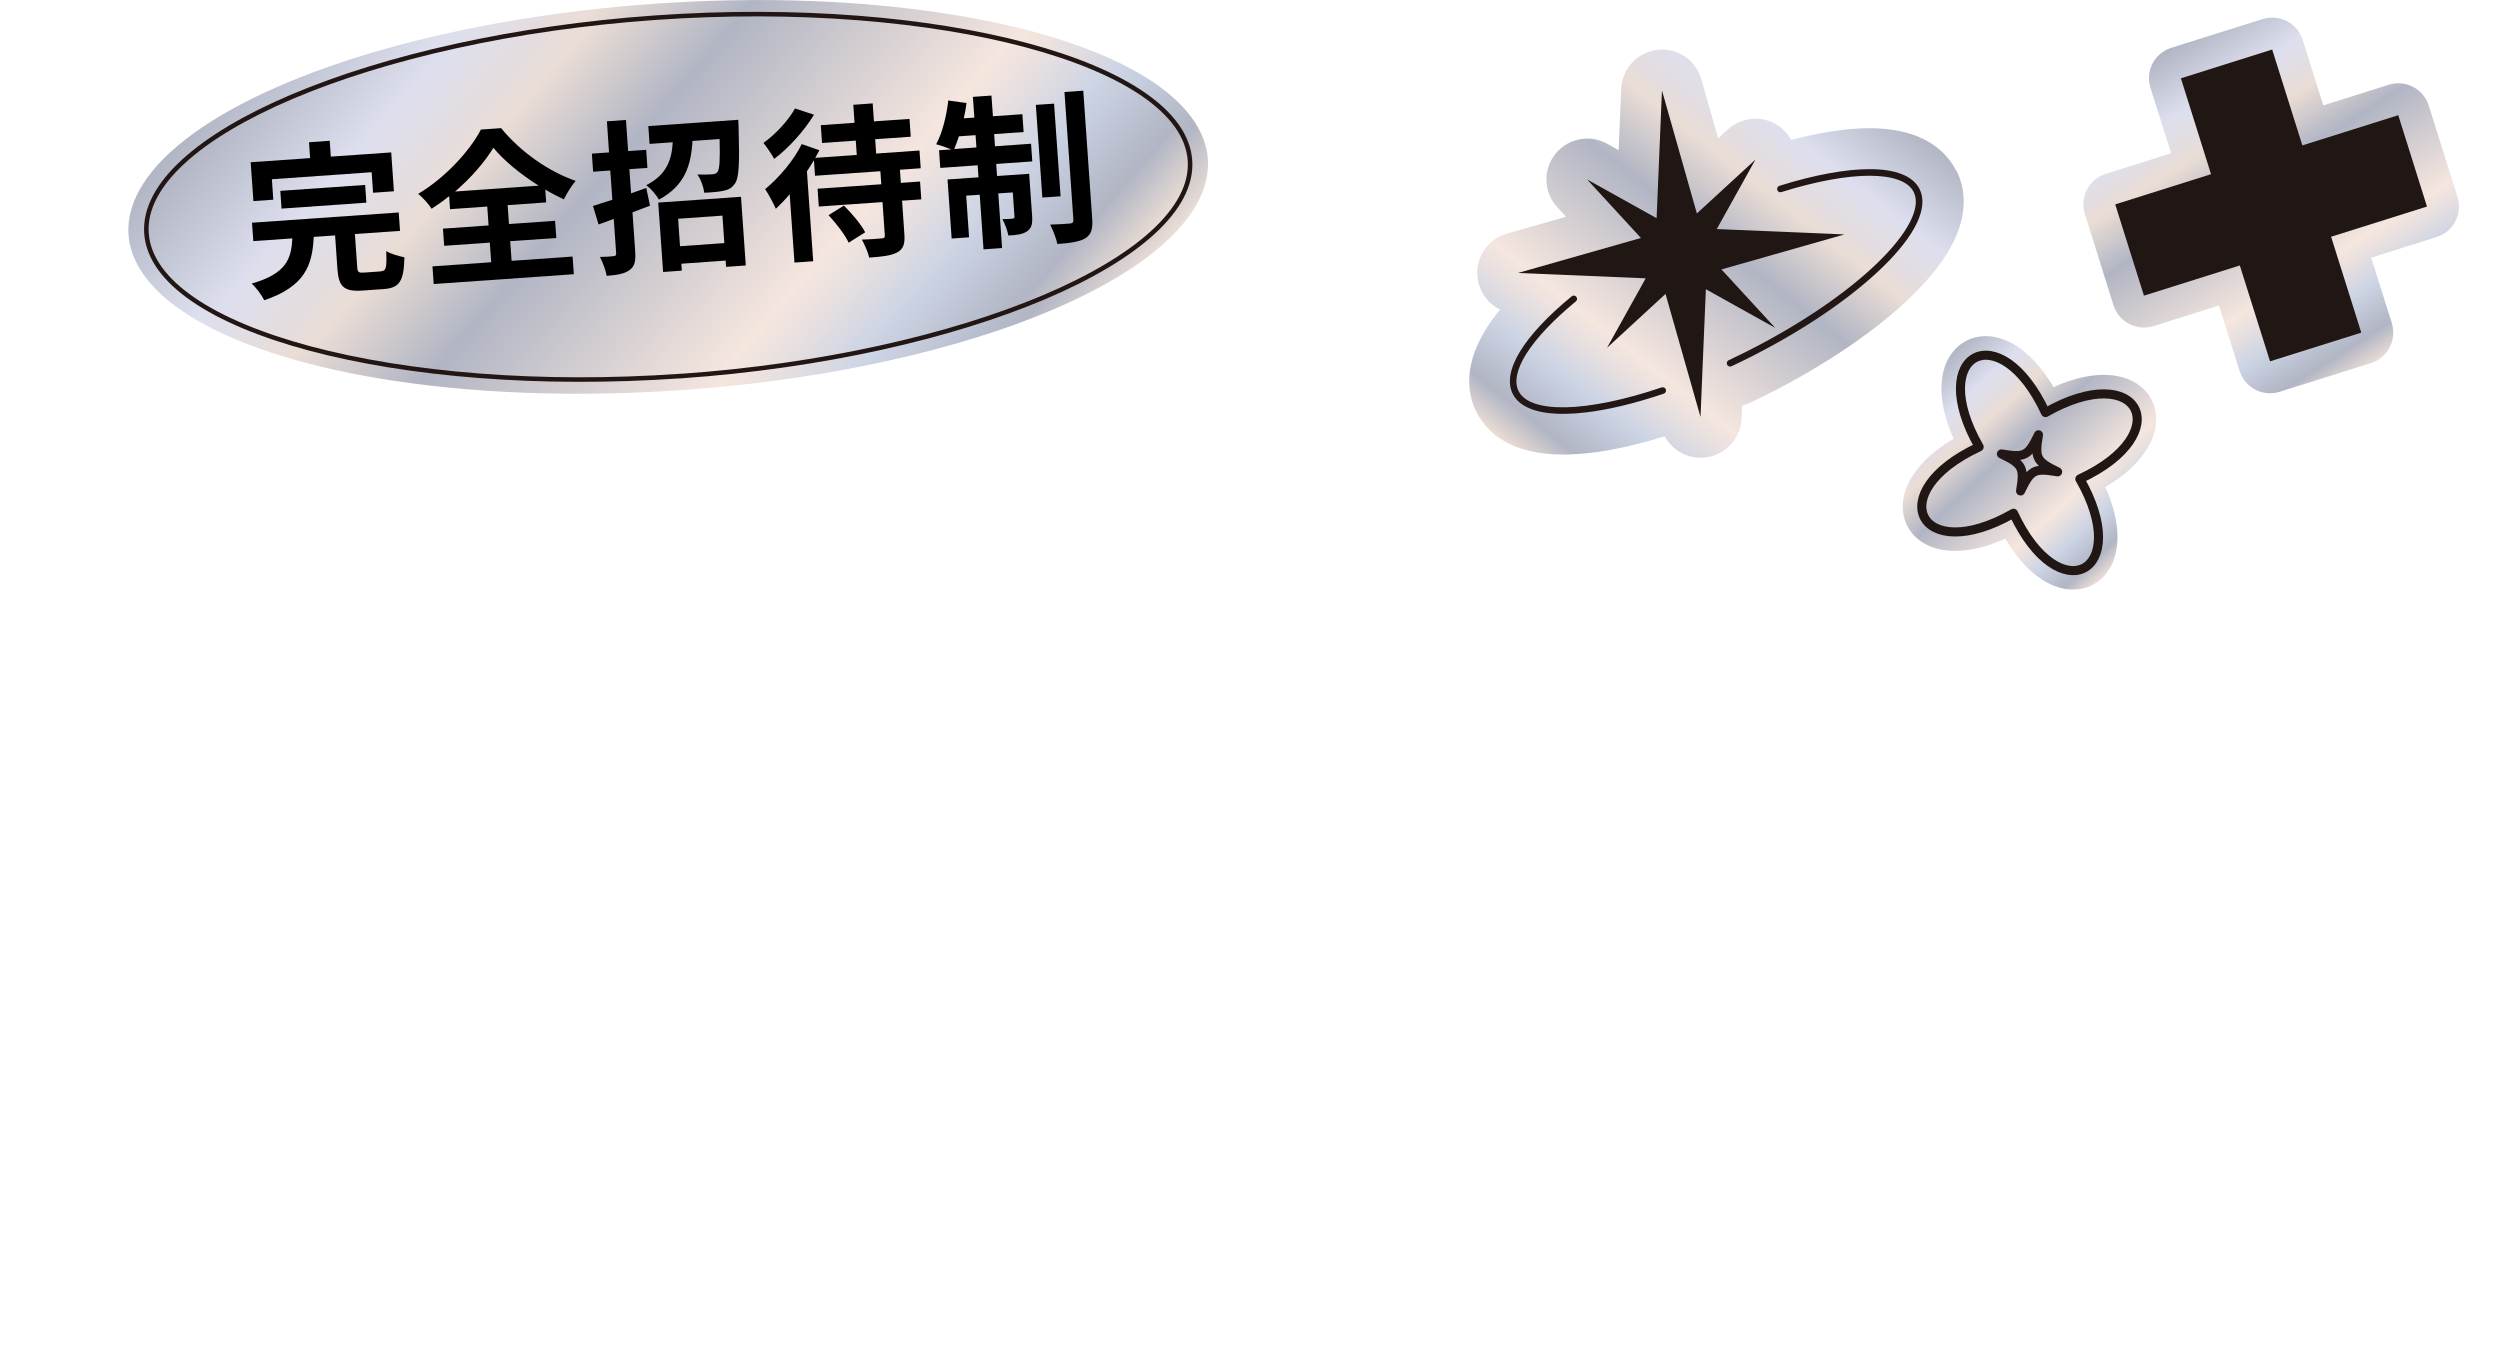 <?xml version="1.0" encoding="UTF-8"?><svg id="_レイヤー_2" xmlns="http://www.w3.org/2000/svg" xmlns:xlink="http://www.w3.org/1999/xlink" viewBox="0 0 302.97 163.14"><defs><style>.cls-1,.cls-2,.cls-3,.cls-4,.cls-5{fill:none;}.cls-6{fill:url(#_新規グラデーションスウォッチ_2-2);stroke:#211613;stroke-width:.55px;}.cls-7{fill:url(#_グリッド_1_cm_線_銀n_3);opacity:.1;}.cls-8{fill:url(#_新規グラデーションスウォッチ_2);}.cls-9{fill:url(#_新規グラデーションスウォッチ_2-3);}.cls-10{fill:url(#_新規グラデーションスウォッチ_2-4);}.cls-11{fill:url(#_新規グラデーションスウォッチ_2-5);}.cls-12{fill:#201613;}.cls-2{stroke:#201613;}.cls-2,.cls-3{stroke-linecap:round;stroke-linejoin:round;stroke-width:1.1px;}.cls-13{fill:#fff;}.cls-3{stroke:#221714;}.cls-14{fill:#221714;}.cls-4{stroke-width:.25px;}.cls-4,.cls-5{stroke:#fff;}.cls-5{stroke-miterlimit:10;stroke-width:2px;}</style><pattern id="_グリッド_1_cm_線_銀n_3" x="0" y="0" width="6.82" height="6.82" patternTransform="translate(10560.14 10401.96) scale(2.19 1.97)" patternUnits="userSpaceOnUse" viewBox="0 0 6.82 6.82"><rect class="cls-1" width="6.82" height="6.82"/><line class="cls-4" x1="6.82" y1="1.72" x2="0" y2="1.72"/><line class="cls-4" x1="0" y1="5.1" x2="6.82" y2="5.1"/><line class="cls-4" x1="5.1" y1="6.82" x2="5.1" y2="0"/><line class="cls-4" x1="1.72" y1="0" x2="1.72" y2="6.82"/></pattern><linearGradient id="_新規グラデーションスウォッチ_2" x1="391.66" y1="-152.92" x2="461.31" y2="-83.27" gradientTransform="translate(-345.5 141.95)" gradientUnits="userSpaceOnUse"><stop offset="0" stop-color="#b1b5c4"/><stop offset=".16" stop-color="#dddfee"/><stop offset=".24" stop-color="#e4dddf"/><stop offset=".28" stop-color="#eaddd5"/><stop offset=".42" stop-color="#b1b5c4"/><stop offset=".7" stop-color="#f5e6de"/><stop offset=".75" stop-color="#e6dfe0"/><stop offset=".82" stop-color="#ccd4e4"/><stop offset=".93" stop-color="#b1b5c4"/><stop offset="1" stop-color="#eaddd5"/></linearGradient><linearGradient id="_新規グラデーションスウォッチ_2-2" x1="393.04" y1="-151.54" x2="459.93" y2="-84.65" gradientTransform="translate(-336.22 171.42) rotate(-4)" xlink:href="#_新規グラデーションスウォッチ_2"/><linearGradient id="_新規グラデーションスウォッチ_2-3" x1="-2071.23" y1="1235.89" x2="-2043.07" y2="1252.15" gradientTransform="translate(2583.65 -504.82) rotate(17.67)" xlink:href="#_新規グラデーションスウォッチ_2"/><linearGradient id="_新規グラデーションスウォッチ_2-4" x1="-3866.22" y1="2175.31" x2="-3826.84" y2="2198.05" gradientTransform="translate(4696.9 -136.95) rotate(27.52)" xlink:href="#_新規グラデーションスウォッチ_2"/><linearGradient id="_新規グラデーションスウォッチ_2-5" x1="358.35" y1="125.95" x2="315.54" y2="168.76" gradientTransform="translate(-146.43 -73.5) rotate(-6.73)" xlink:href="#_新規グラデーションスウォッチ_2"/></defs><g id="CYL_FES"><rect class="cls-7" x="1" y="17.25" width="300.97" height="144.89"/><rect class="cls-5" x="1" y="17.25" width="300.97" height="144.89"/><path class="cls-13" d="M22.41,78.84c0,.83-.66,1.48-1.48,1.48s-1.48-.66-1.48-1.48.66-1.48,1.48-1.48,1.48.66,1.48,1.48Z"/><path class="cls-13" d="M29.86,83.1h2.28v-7.66h-1.82v-.81c.91-.17,1.57-.41,2.13-.74h.98v9.22h2.06v1.06h-5.63v-1.06Z"/><path class="cls-13" d="M41.22,77.83h7.2v.95h-7.2v-.95ZM48.23,74.91h-6.64v-.91h2.8v-1.5h.99v1.5h2.84v.91ZM42.16,80h5.48v5.15h-1.01v-.74h-3.5v.83h-.97v-5.24ZM43.06,77.66c-.07-.62-.32-1.55-.62-2.27l.87-.18c.32.69.57,1.64.64,2.24l-.9.21ZM43.13,80.93v2.58h3.5v-2.58h-3.5ZM45.67,77.5c.27-.64.62-1.68.78-2.38l.98.24c-.29.81-.63,1.74-.92,2.35l-.84-.21ZM54.03,73.71c-.57,1.32-1.29,2.93-1.95,4.2,1.4,1.29,1.75,2.4,1.76,3.39,0,.85-.2,1.5-.69,1.82-.25.17-.55.27-.91.31-.35.04-.81.04-1.22.03-.01-.29-.11-.74-.29-1.04.43.04.81.04,1.11.03.21-.01.43-.06.6-.15.29-.18.38-.6.38-1.11,0-.88-.39-1.92-1.81-3.14.57-1.18,1.19-2.69,1.62-3.81h-2.65v10.98h-1.01v-11.96h4.12l.17-.04.76.49Z"/><path class="cls-13" d="M58.75,74.57c-.27,1.29-.7,3.8-.7,5.36,0,.69.04,1.27.13,1.96.24-.63.57-1.47.81-2.05l.59.45c-.36.99-.87,2.48-.99,3.14-.04.21-.08.48-.07.63.01.15.03.35.04.49l-1.01.07c-.28-.99-.52-2.61-.52-4.5,0-2.06.46-4.45.63-5.62.06-.32.1-.69.1-.99l1.25.11c-.07.24-.2.69-.25.94ZM62.02,81.7c0,.64.46,1.26,2.37,1.26,1.26,0,2.34-.11,3.47-.36l.03,1.18c-.88.17-2.06.29-3.5.29-2.35,0-3.4-.78-3.4-2.1,0-.48.08-.97.24-1.65l1.01.1c-.14.52-.21.91-.21,1.29ZM67.44,74.7v1.13c-1.5.17-4.22.17-5.76,0v-1.12c1.53.25,4.36.2,5.76-.01Z"/><path class="cls-13" d="M73.31,81.71c0,1.08,1.08,1.81,3.32,1.81,1.93,0,3.74-.21,4.79-.55v1.2c-.98.28-2.76.49-4.76.49-2.84,0-4.5-.94-4.5-2.7,0-.73.15-1.39.29-1.95l1.13.11c-.18.55-.28,1.06-.28,1.58ZM76.73,74.65c1.34,0,2.77-.08,3.78-.2v1.15c-.95.07-2.48.17-3.77.17-1.41,0-2.61-.06-3.71-.15v-1.13c1.01.11,2.3.17,3.7.17ZM82.05,74.85l-.76.35c-.28-.57-.76-1.43-1.15-1.96l.76-.32c.35.5.85,1.37,1.15,1.93ZM83.64,74.28l-.77.34c-.29-.6-.76-1.4-1.16-1.93l.74-.32c.38.52.91,1.4,1.19,1.92Z"/><path class="cls-13" d="M94.42,77.85c.97,1.13,2.45,2.16,3.82,2.69-.22.2-.53.56-.69.81-1.58-.7-3.24-2.05-4.29-3.5h-3.1c-1.13,1.57-2.66,2.75-4.4,3.57-.14-.21-.55-.62-.77-.81,1.54-.63,2.89-1.55,3.91-2.76h-3.43v-.9h4.1c.27-.39.49-.81.69-1.25-1.56.04-2.98.08-4.13.11l-.13-.95,2.33-.04c.55-.71,1.16-1.67,1.51-2.38l1.12.31c-.45.67-.98,1.43-1.48,2.04,1.64-.03,3.46-.07,5.27-.13-.52-.41-1.06-.81-1.57-1.15l.81-.49c1.26.78,2.8,1.99,3.54,2.86l-.85.57c-.24-.29-.57-.62-.95-.97-1.44.06-2.93.11-4.33.17-.2.45-.41.88-.64,1.29h7.19v.9h-3.53ZM96.26,82.15c-1.69,1.74-4.89,2.7-8.42,3.17-.1-.27-.29-.63-.49-.87,3.38-.36,6.49-1.22,8.01-2.73l.9.43ZM94.39,80.55c-1.36,1.11-3.61,1.93-5.66,2.4-.13-.22-.36-.55-.57-.74,1.95-.39,4.2-1.15,5.39-2.06l.84.41ZM92.92,78.91c-1.04.8-2.7,1.47-4.09,1.86-.15-.18-.39-.48-.62-.63,1.34-.35,3-.97,3.89-1.62l.81.39Z"/><path class="cls-13" d="M106.26,75.61c-.11,6.19-.21,8.22-.64,8.82-.25.36-.5.49-.92.53-.38.06-1.02.06-1.64.01-.03-.31-.13-.76-.31-1.05.64.06,1.25.06,1.5.06.22.01.36-.03.46-.22.32-.39.45-2.3.55-7.66h-2.11c-.13,3.75-.6,7.1-2.49,9.15-.15-.22-.53-.56-.78-.71,1.74-1.83,2.16-4.93,2.27-8.43h-1.93v-1.02h1.96c.01-.8.01-1.61.01-2.44h1.02c0,.83-.01,1.64-.03,2.44h3.1v.53ZM112.14,74.18v10.74h-1.04v-.92h-2.72v1.02h-.98v-10.84h4.73ZM111.11,83v-7.82h-2.72v7.82h2.72Z"/><path class="cls-13" d="M117.11,75.75c-.01.88,0,2.16.1,3.32.22,2.34.91,3.89,1.9,3.89.71,0,1.37-1.46,1.74-2.86l.88.99c-.84,2.38-1.69,3.19-2.63,3.19-1.33,0-2.6-1.32-2.98-4.94-.13-1.22-.15-2.93-.15-3.74,0-.32-.01-.91-.1-1.25l1.36.03c-.06.34-.11.99-.11,1.36ZM126.98,81.74l-1.12.46c-.25-2.54-1.09-5.41-2.44-7.05l1.09-.38c1.25,1.62,2.25,4.59,2.46,6.96Z"/><path class="cls-13" d="M134.75,74.26c-.06.29-.13.66-.21,1.04.91-.11,1.83-.28,2.69-.5v1.11c-.91.21-1.93.36-2.91.48-.13.62-.28,1.26-.45,1.88-.5,1.99-1.46,4.87-2.19,6.42l-1.23-.42c.84-1.44,1.83-4.29,2.35-6.26.13-.46.25-.99.36-1.5-.46.03-.9.04-1.29.04-.62,0-1.12-.03-1.62-.06l-.04-1.09c.67.08,1.18.1,1.68.1.46,0,.97-.03,1.51-.07.1-.49.17-.94.21-1.22.06-.39.07-.87.04-1.16l1.34.11c-.08.31-.2.84-.25,1.12ZM136.41,82.08c0,.66.36,1.3,2.37,1.3.91,0,1.88-.1,2.73-.28l-.04,1.13c-.76.11-1.68.2-2.7.2-2.21,0-3.42-.67-3.42-2.06,0-.55.1-1.06.21-1.65l1.05.1c-.13.46-.2.9-.2,1.26ZM138.88,77.29c.83,0,1.67.04,2.42.13l-.03,1.06c-.71-.1-1.54-.17-2.35-.17-.88,0-1.74.04-2.61.14v-1.04c.74-.07,1.67-.13,2.56-.13Z"/><path class="cls-13" d="M149.03,74.46c-.06.31-.14.66-.21,1.04.91-.11,1.83-.28,2.69-.49v1.09c-.91.21-1.93.36-2.91.48-.14.62-.28,1.26-.45,1.88-.5,1.99-1.46,4.89-2.19,6.42l-1.23-.42c.84-1.44,1.83-4.29,2.35-6.26.13-.46.25-.99.36-1.5-.46.03-.9.04-1.29.04-.62,0-1.12-.03-1.62-.06l-.04-1.09c.67.08,1.18.1,1.68.1.46,0,.97-.03,1.51-.07.1-.49.17-.94.21-1.22.06-.39.07-.87.04-1.15l1.34.11c-.08.29-.2.83-.25,1.11ZM150.69,82.27c0,.66.36,1.3,2.37,1.3.91,0,1.88-.1,2.73-.28l-.04,1.13c-.76.11-1.68.21-2.7.21-2.21,0-3.42-.69-3.42-2.07,0-.53.08-1.06.21-1.65l1.05.1c-.13.46-.2.9-.2,1.26ZM153.16,77.48c.83,0,1.67.04,2.42.13l-.03,1.06c-.71-.1-1.54-.17-2.35-.17-.88,0-1.74.06-2.6.15v-1.05c.74-.07,1.67-.13,2.56-.13ZM155.22,75.7l-.76.34c-.28-.57-.76-1.41-1.13-1.95l.74-.32c.36.5.87,1.36,1.15,1.93ZM156.8,75.13l-.76.34c-.31-.62-.77-1.41-1.16-1.95l.73-.32c.38.53.92,1.4,1.19,1.93Z"/><path class="cls-13" d="M161.21,75.75c-.01.88,0,2.16.1,3.32.22,2.34.91,3.89,1.9,3.89.71,0,1.37-1.46,1.74-2.86l.88.99c-.84,2.38-1.7,3.19-2.63,3.19-1.33,0-2.6-1.32-2.98-4.94-.13-1.22-.15-2.93-.15-3.74,0-.32-.01-.91-.1-1.25l1.36.03c-.06.34-.11.99-.11,1.36ZM171.08,81.74l-1.12.46c-.25-2.54-1.09-5.41-2.44-7.05l1.09-.38c1.25,1.62,2.26,4.59,2.47,6.96Z"/><path class="cls-13" d="M178.85,74.26c-.06.29-.13.66-.21,1.04.91-.11,1.83-.28,2.69-.5v1.11c-.91.21-1.93.36-2.91.48-.13.62-.28,1.26-.45,1.88-.5,1.99-1.46,4.87-2.19,6.42l-1.23-.42c.84-1.44,1.83-4.29,2.35-6.26.13-.46.25-.99.36-1.5-.46.03-.9.04-1.29.04-.62,0-1.12-.03-1.62-.06l-.04-1.09c.67.08,1.18.1,1.68.1.46,0,.97-.03,1.51-.07.1-.49.17-.94.21-1.22.06-.39.07-.87.04-1.16l1.34.11c-.08.31-.2.84-.25,1.12ZM180.51,82.08c0,.66.36,1.3,2.37,1.3.91,0,1.88-.1,2.73-.28l-.04,1.13c-.76.11-1.68.2-2.7.2-2.21,0-3.42-.67-3.42-2.06,0-.55.1-1.06.21-1.65l1.05.1c-.13.46-.2.9-.2,1.26ZM182.98,77.29c.83,0,1.67.04,2.42.13l-.03,1.06c-.71-.1-1.54-.17-2.35-.17-.88,0-1.74.04-2.61.14v-1.04c.74-.07,1.67-.13,2.56-.13Z"/><path class="cls-13" d="M193.8,75.84c-.04.76-.1,1.53-.21,2.3h5.58s-.01.34-.03.5c-.28,3.99-.56,5.53-1.11,6.09-.32.34-.66.43-1.19.46-.49.03-1.4.01-2.34-.04-.03-.29-.17-.73-.36-1.01.99.1,1.99.1,2.34.1.32,0,.52-.01.66-.15.42-.36.69-1.74.92-4.97h-4.62c-.49,2.48-1.61,4.79-4.45,6.16-.15-.27-.48-.64-.74-.85,3.87-1.74,4.27-5.36,4.44-8.59h-4.3v-.99h5.65v-2.44h1.05v2.44h5.74v.99h-7.02Z"/><path class="cls-13" d="M22.41,103.34c0,.83-.66,1.48-1.48,1.48s-1.48-.66-1.48-1.48.66-1.48,1.48-1.48,1.48.66,1.48,1.48Z"/><path class="cls-13" d="M25.94,103.54c0-3.32,1.95-5.34,4.55-5.34,1.25,0,2.23.62,2.82,1.27l-.7.84c-.53-.57-1.22-.98-2.1-.98-1.95,0-3.24,1.6-3.24,4.16s1.23,4.22,3.19,4.22c.98,0,1.72-.43,2.38-1.15l.71.81c-.81.94-1.82,1.47-3.15,1.47-2.55,0-4.47-1.98-4.47-5.31Z"/><path class="cls-13" d="M37.82,104.67l-3.08-6.29h1.39l1.32,2.91c.34.76.64,1.47,1.01,2.24h.06c.36-.77.71-1.48,1.02-2.24l1.33-2.91h1.34l-3.08,6.29v3.99h-1.3v-3.99Z"/><path class="cls-13" d="M44.29,98.38h1.3v9.18h4.48v1.11h-5.79v-10.28Z"/><path class="cls-13" d="M55.3,102.05v7.69h-1.02v-12.2h5.07v4.51h-4.05ZM55.3,98.33v1.08h3.07v-1.08h-3.07ZM58.37,101.28v-1.16h-3.07v1.16h3.07ZM65.78,108.5c0,.56-.11.87-.49,1.05-.35.17-.95.18-1.83.18-.03-.25-.15-.66-.28-.92-.06.08-.11.17-.14.24-1.37-.36-2.4-1.09-3.04-2.1-.41.78-1.29,1.57-3.15,2.14-.13-.2-.41-.52-.62-.7,1.98-.55,2.75-1.34,3.03-2.07h-2.9v-.8h3.05v-1.09h-2.82v-.78h1.5c-.14-.36-.38-.81-.63-1.13l.81-.27c.34.43.66,1.01.76,1.4h1.82c.24-.43.53-1.01.67-1.43l.94.31c-.24.38-.49.78-.71,1.12h1.65v.78h-3.07v1.09h3.31v.8h-3.08c.59.99,1.64,1.68,3.07,1.96-.13.11-.28.29-.41.46.59.03,1.13.03,1.3.01.18,0,.24-.07.24-.27v-6.42h-4.17v-4.52h5.2v10.95ZM61.58,98.33v1.08h3.18v-1.08h-3.18ZM64.76,101.31v-1.19h-3.18v1.19h3.18Z"/><path class="cls-13" d="M72.23,97.32c-.35.94-.77,1.88-1.25,2.77v9.64h-.99v-7.96c-.46.7-.97,1.34-1.47,1.89-.1-.24-.38-.78-.57-1.01,1.33-1.37,2.56-3.49,3.32-5.63l.97.29ZM74.63,106.16c-.53,1.04-1.39,2.21-2.2,3-.2-.18-.55-.41-.77-.55.77-.71,1.6-1.83,2-2.75l.97.29ZM80.44,105.69c-.13-.28-.31-.59-.53-.92-1.01.04-2.05.08-3.04.11v4.85h-1.02v-4.8c-1.47.06-2.84.1-3.95.14l-.15-.98c.69-.01,1.5-.03,2.41-.04.29-.28.62-.57.94-.9-.67-.67-1.82-1.55-2.8-2.16l.6-.66c.29.17.6.36.91.57.46-.55.98-1.25,1.39-1.88-.91.1-1.83.18-2.69.24-.03-.24-.17-.62-.27-.84,2.59-.22,5.7-.6,7.42-1.12l.73.83c-1.08.29-2.48.55-3.96.74l.08.04c-.63.81-1.39,1.78-2.03,2.46.5.36.95.74,1.29,1.08.92-.95,1.82-1.99,2.45-2.86l.94.43c-1.05,1.3-2.47,2.82-3.71,3.98,1.22-.04,2.54-.07,3.85-.13-.36-.49-.78-.97-1.18-1.39l.83-.39c.92.95,1.95,2.27,2.38,3.15l-.88.43ZM78.97,105.83c.8.85,1.7,2.03,2.09,2.82l-.88.46c-.35-.8-1.23-2-2.03-2.87l.83-.41Z"/><path class="cls-13" d="M90.35,102.36c-.73.52-1.48,1.01-2.25,1.46h5.79v5.86h-1.06v-.39h-5.67v.45h-1.02v-4.85c-.84.41-1.71.78-2.56,1.11-.13-.22-.46-.64-.66-.85,2.03-.71,3.99-1.64,5.76-2.77h-5.45v-.94h4.79v-1.79h-3.57v-.92h3.57v-1.75h1.02v1.75h3.46v.57c.59-.59,1.12-1.2,1.6-1.85l.88.48c-.98,1.29-2.13,2.47-3.4,3.52h4.03v.94h-5.24ZM92.82,104.7h-5.67v1.39h5.67v-1.39ZM92.82,108.37v-1.46h-5.67v1.46h5.67ZM90,101.42c.76-.56,1.47-1.16,2.13-1.79h-3.11v1.79h.98Z"/><path class="cls-13" d="M102.62,96.67l.84.43c-1.61,1.67-2.61,3.74-2.61,6.23s.99,4.57,2.61,6.23l-.84.43c-1.68-1.71-2.79-3.94-2.79-6.67s1.11-4.96,2.79-6.67Z"/><path class="cls-13" d="M117.26,103.96v5.74h-1.06v-.84h-8.74v.87h-1.04v-5.77h1.04v3.88h3.74v-4.78h-4.24v-4.79h1.04v3.78h3.21v-5.03h1.06v5.03h3.36v-3.78h1.08v4.79h-4.44v4.78h3.94v-3.88h1.06Z"/><path class="cls-13" d="M122.55,103.03c-.52-.46-1.6-1.08-2.48-1.46l.59-.77c.85.32,1.95.91,2.48,1.36l-.59.87ZM123.64,105.01c-.66,1.48-1.54,3.24-2.27,4.54l-.91-.64c.69-1.08,1.65-2.91,2.38-4.52l.8.63ZM123.22,99.36c-.52-.49-1.58-1.15-2.45-1.54l.57-.77c.87.38,1.95.98,2.48,1.47l-.6.84ZM127.51,107.67c-.88.8-2.24,1.61-3.38,2.1-.15-.2-.55-.59-.77-.76,1.12-.41,2.4-1.05,3.15-1.71l.99.36ZM124.98,100.53h-.94v-2.24h3.73v-1.33h1.05v1.33h3.87v2.24h-1.01v-1.37h-6.7v1.37ZM127.8,102.31v-1.04h-2.69v-.85h6.53v.85h-2.84v1.04h3.24v4.76h-7.34v-4.76h3.11ZM125.62,104.29h2.19v-1.18h-2.19v1.18ZM125.62,106.26h2.19v-1.19h-2.19v1.19ZM128.8,103.12v1.18h2.27v-1.18h-2.27ZM131.06,105.06h-2.27v1.19h2.27v-1.19ZM129.92,107.22c.98.53,2.27,1.36,2.94,1.91l-.81.63c-.63-.55-1.9-1.42-2.91-2l.78-.53Z"/><path class="cls-13" d="M142.15,102.36c-.73.52-1.48,1.01-2.25,1.46h5.79v5.86h-1.06v-.39h-5.67v.45h-1.02v-4.85c-.84.41-1.71.78-2.56,1.11-.13-.22-.46-.64-.66-.85,2.03-.71,3.99-1.64,5.76-2.77h-5.45v-.94h4.79v-1.79h-3.57v-.92h3.57v-1.75h1.02v1.75h3.46v.57c.59-.59,1.12-1.2,1.6-1.85l.88.48c-.98,1.29-2.13,2.47-3.4,3.52h4.03v.94h-5.24ZM144.62,104.7h-5.67v1.39h5.67v-1.39ZM144.62,108.37v-1.46h-5.67v1.46h5.67ZM141.8,101.42c.76-.56,1.47-1.16,2.13-1.79h-3.11v1.79h.98Z"/><path class="cls-13" d="M155.05,97.54h.92l-4.19,13.63h-.94l4.2-13.63Z"/><path class="cls-13" d="M158.28,98.38h5.93v1.11h-4.62v3.47h3.92v1.09h-3.92v4.61h-1.3v-10.28Z"/><path class="cls-13" d="M166.39,98.64c0-.49.35-.83.85-.83s.85.34.85.83c0,.52-.35.85-.85.85s-.85-.34-.85-.85ZM166.6,101.06h1.27v7.61h-1.27v-7.61Z"/><path class="cls-13" d="M171.15,101.06h1.05l.11,1.09h.04c.73-.71,1.51-1.29,2.55-1.29,1.6,0,2.33,1.04,2.33,2.98v4.82h-1.27v-4.65c0-1.43-.43-2.03-1.44-2.03-.78,0-1.32.39-2.09,1.16v5.52h-1.27v-7.61Z"/><path class="cls-13" d="M179.93,106.69c0-1.65,1.44-2.48,4.68-2.84,0-.98-.32-1.92-1.57-1.92-.88,0-1.68.41-2.28.81l-.5-.88c.7-.45,1.78-.99,3-.99,1.85,0,2.63,1.25,2.63,3.12v4.68h-1.05l-.11-.91h-.04c-.73.6-1.58,1.09-2.52,1.09-1.27,0-2.23-.78-2.23-2.16ZM184.61,106.82v-2.13c-2.56.31-3.43.94-3.43,1.92,0,.87.59,1.22,1.34,1.22s1.34-.35,2.09-1.01Z"/><path class="cls-13" d="M189,107.15v-9.64h1.27v9.72c0,.39.17.55.36.55.07,0,.13,0,.27-.03l.18.98c-.18.07-.39.11-.74.11-.95,0-1.34-.62-1.34-1.69Z"/><path class="cls-13" d="M193.48,98.64c0-.49.35-.83.85-.83s.85.34.85.83c0,.52-.35.85-.85.85s-.85-.34-.85-.85ZM193.69,101.06h1.27v7.61h-1.27v-7.61Z"/><path class="cls-13" d="M197.39,107.8l.63-.84c.66.53,1.34.9,2.26.9,1.01,0,1.5-.53,1.5-1.19,0-.78-.9-1.12-1.74-1.44-1.06-.39-2.23-.91-2.23-2.2,0-1.2.98-2.16,2.63-2.16.94,0,1.77.39,2.35.85l-.62.83c-.52-.39-1.05-.67-1.72-.67-.97,0-1.42.5-1.42,1.09,0,.73.78.99,1.64,1.32,1.11.42,2.33.87,2.33,2.31,0,1.23-.98,2.26-2.77,2.26-1.08,0-2.12-.45-2.84-1.05Z"/><path class="cls-13" d="M205.72,106.31v-4.22h-1.13v-.97l1.19-.07.15-2.14h1.06v2.14h2.06v1.04h-2.06v4.24c0,.94.29,1.47,1.18,1.47.27,0,.62-.1.87-.2l.25.95c-.43.14-.94.28-1.4.28-1.62,0-2.17-1.02-2.17-2.54Z"/><path class="cls-13" d="M214.29,102.05v7.69h-1.02v-12.2h5.07v4.51h-4.05ZM214.29,98.33v1.08h3.07v-1.08h-3.07ZM217.36,101.28v-1.16h-3.07v1.16h3.07ZM224.77,108.5c0,.56-.11.87-.49,1.05-.35.17-.95.18-1.83.18-.03-.25-.15-.66-.28-.92-.06.08-.11.17-.14.24-1.37-.36-2.4-1.09-3.04-2.1-.41.78-1.29,1.57-3.15,2.14-.13-.2-.41-.52-.62-.7,1.98-.55,2.75-1.34,3.03-2.07h-2.9v-.8h3.05v-1.09h-2.82v-.78h1.5c-.14-.36-.38-.81-.63-1.13l.81-.27c.34.43.66,1.01.76,1.4h1.82c.24-.43.53-1.01.67-1.43l.94.31c-.24.38-.49.78-.71,1.12h1.65v.78h-3.07v1.09h3.31v.8h-3.08c.59.99,1.64,1.68,3.07,1.96-.13.11-.28.29-.41.46.59.03,1.13.03,1.3.01.18,0,.24-.07.24-.27v-6.42h-4.17v-4.52h5.2v10.95ZM220.57,98.33v1.08h3.18v-1.08h-3.18ZM223.75,101.31v-1.19h-3.18v1.19h3.18Z"/><path class="cls-13" d="M231.22,97.32c-.35.94-.77,1.88-1.25,2.77v9.64h-.99v-7.96c-.46.7-.97,1.34-1.47,1.89-.1-.24-.38-.78-.57-1.01,1.33-1.37,2.56-3.49,3.32-5.63l.97.29ZM233.62,106.16c-.53,1.04-1.39,2.21-2.2,3-.2-.18-.55-.41-.77-.55.77-.71,1.6-1.83,2-2.75l.97.29ZM239.43,105.69c-.13-.28-.31-.59-.53-.92-1.01.04-2.05.08-3.04.11v4.85h-1.02v-4.8c-1.47.06-2.84.1-3.95.14l-.15-.98c.69-.01,1.5-.03,2.41-.04.29-.28.62-.57.94-.9-.67-.67-1.82-1.55-2.8-2.16l.6-.66c.29.17.6.36.91.57.46-.55.98-1.25,1.39-1.88-.91.1-1.83.18-2.69.24-.03-.24-.17-.62-.27-.84,2.59-.22,5.7-.6,7.42-1.12l.73.83c-1.08.29-2.48.55-3.96.74l.08.04c-.63.81-1.39,1.78-2.03,2.46.5.36.95.74,1.29,1.08.92-.95,1.82-1.99,2.45-2.86l.94.43c-1.05,1.3-2.47,2.82-3.71,3.98,1.22-.04,2.54-.07,3.85-.13-.36-.49-.78-.97-1.18-1.39l.83-.39c.92.95,1.95,2.27,2.38,3.15l-.88.43ZM237.96,105.83c.8.85,1.7,2.03,2.09,2.82l-.88.46c-.35-.8-1.23-2-2.03-2.87l.83-.41Z"/><path class="cls-13" d="M249.34,102.36c-.73.52-1.48,1.01-2.25,1.46h5.79v5.86h-1.06v-.39h-5.67v.45h-1.02v-4.85c-.84.41-1.71.78-2.56,1.11-.13-.22-.46-.64-.66-.85,2.03-.71,3.99-1.64,5.76-2.77h-5.45v-.94h4.79v-1.79h-3.57v-.92h3.57v-1.75h1.02v1.75h3.46v.57c.59-.59,1.12-1.2,1.6-1.85l.88.48c-.98,1.29-2.13,2.47-3.4,3.52h4.03v.94h-5.24ZM251.81,104.7h-5.67v1.39h5.67v-1.39ZM251.81,108.37v-1.46h-5.67v1.46h5.67ZM248.99,101.42c.76-.56,1.47-1.16,2.13-1.79h-3.11v1.79h.98Z"/><path class="cls-13" d="M263.46,96.93c1.56,1.62,3.98,3.01,6.14,3.71-.22.22-.48.6-.63.87-1.01-.38-2.1-.91-3.12-1.54v.76h-5.41v-.8c-.99.64-2.1,1.22-3.22,1.68-.13-.24-.38-.6-.59-.83,2.37-.87,4.71-2.42,5.85-3.85h.98ZM267.26,102.1c-.43.87-1.01,1.88-1.56,2.75h1.78v4.9h-1.06v-.55h-6.61v.55h-1.02v-4.9h5.7c.41-.63.85-1.4,1.22-2.04h-7.16v-.91h7.73l.2-.07.78.28ZM266.42,105.76h-6.61v2.51h6.61v-2.51ZM265.64,99.84c-1.01-.63-1.93-1.33-2.61-2.05-.6.67-1.47,1.39-2.47,2.05h5.07Z"/><path class="cls-13" d="M275.91,98.89v.63c.88-.1,1.81-.27,2.69-.5v1.08c-.87.2-1.82.34-2.69.42v2.12c.22.32.35.76.35,1.25,0,.78-.18,1.75-.74,2.38-.01.29-.03.63-.03.88,0,.77.21,1.08,2.24,1.08.78,0,1.88-.11,2.38-.25.73-.21,1.16-.63,1.16-1.56,0-.56-.01-1.02-.08-1.58l1.19.36c.01.57.03.94,0,1.51-.06,1.32-.55,1.93-1.82,2.27-.6.17-1.98.28-2.9.28-2.82,0-3.22-.66-3.22-1.71,0-.22,0-.45.01-.67-.14.03-.29.04-.45.04-.78,0-1.81-.59-1.81-2.21,0-1.44.92-2.76,2.3-2.76.14,0,.27.01.38.03v-1.39c-.18.01-.35.01-.52.01-.6,0-1.41-.04-2.23-.14l-.06-1.04c.83.13,1.53.2,2.21.2.2,0,.39,0,.59-.01v-.71c0-.56-.03-1.04-.11-1.33h1.23c-.04.29-.08.81-.08,1.33ZM275.25,103.93c0-.67-.32-1.08-.81-1.08-.7,0-1.29.74-1.29,1.79,0,.78.46,1.23.97,1.23.84,0,1.13-1.01,1.13-1.95ZM283.7,101.55l-.78.8c-.69-.88-1.96-2.09-2.73-2.65l.71-.73c.83.56,2.17,1.79,2.8,2.58Z"/><path class="cls-13" d="M286.97,110.01l-.84-.43c1.61-1.67,2.61-3.74,2.61-6.23s-.99-4.57-2.61-6.23l.84-.43c1.68,1.71,2.79,3.94,2.79,6.67s-1.11,4.96-2.79,6.67Z"/><path class="cls-13" d="M22.41,127.84c0,.83-.66,1.48-1.48,1.48s-1.48-.66-1.48-1.48.66-1.48,1.48-1.48,1.48.66,1.48,1.48Z"/><path class="cls-13" d="M41.85,132.76v1.02h-12.38v-1.02h5.6v-3.45h-4.31v-.99h4.31v-3.07h-4.96v-1.02h6.15c-.55-.64-1.54-1.53-2.38-2.14l.84-.59c.9.64,2.02,1.6,2.56,2.26l-.66.48h4.52v1.02h-4.97v3.07h4.4v.99h-4.4v3.45h5.67Z"/><path class="cls-13" d="M48.03,121.79c-.39,1.04-.88,2.06-1.44,3.03v9.39h-.98v-7.86c-.45.64-.92,1.22-1.41,1.72-.11-.24-.39-.78-.59-1.01,1.37-1.34,2.66-3.43,3.46-5.56l.97.29ZM56.65,133.57h-6.86v.62h-1.01v-6.12c-.38.46-.76.88-1.15,1.23-.17-.18-.55-.55-.78-.71,1.08-.88,2.09-2.27,2.68-3.68l1.01.28c-.21.48-.46.95-.73,1.42h2.45c.24-.53.46-1.16.57-1.62l1.09.27c-.22.45-.46.94-.67,1.36h3.26v.84h-3.29v1.2h2.84v.8h-2.84v1.23h2.84v.8h-2.84v1.26h3.43v.84ZM56.21,124.84h-7.75v-2.8h.95v1.91h2.33v-2.38h1.01v2.38h2.48v-1.91h.98v2.8ZM52.22,127.44h-2.44v1.2h2.44v-1.2ZM52.22,129.44h-2.44v1.23h2.44v-1.23ZM49.78,132.73h2.44v-1.26h-2.44v1.26Z"/><path class="cls-13" d="M65.88,122.04h.92l-4.19,13.63h-.94l4.2-13.63Z"/><path class="cls-13" d="M74.53,126.09v8.12h-.98v-8.12h-1.74v-.95h1.74v-3.68h.98v3.68h1.65v.95h-1.65ZM79.73,128.75s0,.28-.01.42c-.11,3.18-.22,4.3-.5,4.68-.18.24-.39.32-.69.35-.24.03-.64.03-1.04.01-.01-.25-.1-.62-.22-.83.39.03.7.03.87.03.15,0,.25-.03.34-.14.17-.24.28-1.16.36-3.68h-1.12c-.22,1.96-.77,3.57-2.03,4.66-.13-.2-.39-.5-.59-.64,1.09-.91,1.54-2.33,1.72-4.02h-1.33v-.84h1.41c.03-.46.04-.95.06-1.44h.91c-.01.49-.04.98-.07,1.44h1.93ZM80.22,123.82c-.48,1.56-1.47,2.68-3.46,3.42-.1-.21-.34-.56-.53-.73,1.71-.59,2.56-1.48,3-2.69h-2.45v-.85h2.69c.1-.48.15-.98.18-1.53h.97c-.03.55-.1,1.05-.18,1.53h3.47s-.01.27-.04.41c-.18,2.06-.36,2.91-.69,3.24-.22.24-.46.32-.83.35-.31.01-.87.01-1.46-.01-.03-.28-.13-.64-.28-.9.59.06,1.13.07,1.36.07.2,0,.31-.01.42-.13.21-.18.34-.77.48-2.17h-2.65ZM84.45,128.75s0,.29-.01.42c-.1,3.18-.2,4.3-.49,4.68-.18.22-.39.32-.69.35-.27.03-.7.03-1.15.01-.03-.27-.11-.63-.22-.85.42.03.78.03.95.03s.27,0,.35-.13c.17-.24.27-1.15.35-3.67h-1.25c-.24,1.98-.78,3.56-2.13,4.62-.13-.2-.38-.5-.6-.66,1.16-.88,1.62-2.25,1.82-3.96h-1.27v-.84h1.36c.03-.46.04-.95.06-1.46h.92c-.01.5-.04.99-.07,1.46h2.07Z"/><path class="cls-13" d="M91.8,126.55c-.48-.34-1.3-.81-2.06-1.21-.45.7-1.23,1.37-2.59,1.89-.11-.2-.39-.53-.6-.7,1.57-.5,2.26-1.23,2.55-1.96h-2.2v-.74h2.4c.03-.18.03-.36.03-.53v-.28h-2.04v-.73h2.04v-.85h.95v.85h2.2v.73h-2.2v.28c0,.17-.01.35-.03.53h2.4v.74h-2.55l-.03.08c.81.39,1.79.91,2.33,1.27l-.59.62ZM91.82,132.79c-1.15.6-2.91,1.19-4.3,1.51-.17-.21-.53-.6-.76-.77,1.43-.25,3.11-.69,4.12-1.16l.94.42ZM96.54,124.58c.62.77,1.64,1.36,2.82,1.62-.2.18-.48.52-.62.77-1.2-.35-2.23-1.05-2.9-1.95-.38.6-1.08,1.16-2.33,1.57h4.02v5.62h-9.05v-5.62h4.82c-.11-.2-.35-.49-.53-.66,1.3-.32,1.96-.83,2.27-1.36h-2v-.74h2.24c.03-.14.03-.27.03-.39v-.42h-2.04v-.73h2.04v-.85h.95v.85h2.41v.73h-2.41v.42c0,.13,0,.27-.01.39h2.69v.74h-2.4ZM96.5,127.31h-7v.92h7v-.92ZM96.5,128.92h-7v.95h7v-.95ZM96.5,130.56h-7v.94h7v-.94ZM94.92,132.38c1.54.39,3.21.95,4.23,1.34l-1.18.52c-.87-.38-2.37-.91-3.94-1.34l.88-.52Z"/><path class="cls-13" d="M106.43,130.21c-.36-.41-1.13-1.19-1.76-1.78v5.8h-1.02v-5.43c-.7.7-1.43,1.29-2.14,1.75-.11-.27-.38-.74-.55-.94,1.67-.97,3.42-2.73,4.38-4.59h-3.89v-.95h2.2v-2.61h1.02v2.61h1.22l.18-.04.59.39c-.43,1.08-1.08,2.12-1.82,3.05.66.52,1.89,1.6,2.24,1.91l-.64.84ZM114.14,132.81v1.02h-7.84v-1.02h3.54v-5.81h-3v-1.01h3v-4.44h1.04v4.44h2.98v1.01h-2.98v5.81h3.26Z"/><path class="cls-13" d="M117.62,126.55v7.69h-1.02v-12.2h5.07v4.51h-4.05ZM117.62,122.83v1.08h3.07v-1.08h-3.07ZM120.69,125.78v-1.16h-3.07v1.16h3.07ZM128.1,133c0,.56-.11.87-.49,1.05-.35.17-.95.18-1.83.18-.03-.25-.15-.66-.28-.92-.06.08-.11.17-.14.24-1.37-.36-2.4-1.09-3.04-2.1-.41.78-1.29,1.57-3.15,2.14-.13-.2-.41-.52-.62-.7,1.98-.55,2.75-1.34,3.03-2.07h-2.9v-.8h3.05v-1.09h-2.82v-.78h1.5c-.14-.36-.38-.81-.63-1.13l.81-.27c.34.43.66,1.01.76,1.4h1.82c.24-.43.53-1.01.67-1.43l.94.31c-.24.38-.49.78-.71,1.12h1.65v.78h-3.07v1.09h3.31v.8h-3.08c.59.99,1.64,1.68,3.07,1.96-.13.11-.28.29-.41.46.59.03,1.13.03,1.3.01.18,0,.24-.07.24-.27v-6.42h-4.17v-4.52h5.2v10.95ZM123.9,122.83v1.08h3.18v-1.08h-3.18ZM127.08,125.81v-1.19h-3.18v1.19h3.18Z"/><path class="cls-13" d="M134.55,121.82c-.35.94-.77,1.88-1.25,2.77v9.64h-.99v-7.96c-.46.7-.97,1.34-1.47,1.89-.1-.24-.38-.78-.57-1.01,1.33-1.37,2.56-3.49,3.32-5.63l.97.29ZM136.95,130.66c-.53,1.04-1.39,2.21-2.2,3-.2-.18-.55-.41-.77-.55.77-.71,1.6-1.83,2-2.75l.97.29ZM142.76,130.19c-.13-.28-.31-.59-.53-.92-1.01.04-2.05.08-3.04.11v4.85h-1.02v-4.8c-1.47.06-2.84.1-3.95.14l-.15-.98c.69-.01,1.5-.03,2.41-.04.29-.28.62-.57.94-.9-.67-.67-1.82-1.55-2.8-2.16l.6-.66c.29.17.6.36.91.57.46-.55.98-1.25,1.39-1.88-.91.1-1.83.18-2.69.24-.03-.24-.17-.62-.27-.84,2.59-.22,5.7-.6,7.42-1.12l.73.83c-1.08.29-2.48.55-3.96.74l.08.04c-.63.81-1.39,1.78-2.03,2.46.5.36.95.74,1.29,1.08.92-.95,1.82-1.99,2.45-2.86l.94.43c-1.05,1.3-2.47,2.82-3.71,3.98,1.22-.04,2.54-.07,3.85-.13-.36-.49-.78-.97-1.18-1.39l.83-.39c.92.95,1.95,2.27,2.38,3.15l-.88.43ZM141.29,130.33c.8.85,1.7,2.03,2.09,2.82l-.88.46c-.35-.8-1.23-2-2.03-2.87l.83-.41Z"/><path class="cls-13" d="M152.67,126.86c-.73.52-1.48,1.01-2.26,1.46h5.79v5.86h-1.06v-.39h-5.67v.45h-1.02v-4.85c-.84.41-1.71.78-2.56,1.11-.13-.22-.46-.64-.66-.85,2.03-.71,3.99-1.64,5.76-2.77h-5.45v-.94h4.79v-1.79h-3.57v-.92h3.57v-1.75h1.02v1.75h3.46v.57c.59-.59,1.12-1.2,1.6-1.85l.88.48c-.98,1.29-2.13,2.47-3.4,3.52h4.03v.94h-5.24ZM155.13,129.2h-5.67v1.39h5.67v-1.39ZM155.13,132.87v-1.46h-5.67v1.46h5.67ZM152.32,125.92c.76-.56,1.47-1.16,2.13-1.79h-3.11v1.79h.98Z"/><ellipse class="cls-8" cx="80.98" cy="23.86" rx="65.56" ry="23.47" transform="translate(-1.47 5.71) rotate(-4)"/><path class="cls-6" d="M82.5,45.57c-34.27,2.4-63.92-5.52-64.75-17.29-.82-11.77,27.44-23.74,61.71-26.14,34.27-2.4,63.92,5.52,64.75,17.3.82,11.77-27.44,23.74-61.71,26.14Z"/><path d="M33.12,24.2l-2.41.17-.33-4.71,7.2-.5-.13-1.92,2.51-.18.13,1.92,7.32-.51.33,4.71-2.53.18-.17-2.49-12.09.85.17,2.49ZM46.14,32.88c.66-.05.74-.37.67-2.45.5.33,1.57.63,2.2.75-.06,2.91-.6,3.71-2.5,3.85l-2.55.18c-2.31.16-2.92-.48-3.07-2.63l-.28-4.05-2.59.18c-.16,3.46-1.08,6.01-6,7.68-.28-.6-.97-1.54-1.52-2.02,4.21-1.22,4.8-2.98,4.93-5.48l-4.73.33-.16-2.23,17.78-1.24.16,2.23-5.47.38.28,4.01c.04.64.17.71.89.66l1.98-.14ZM34.12,25.28l-.15-2.15,10.28-.72.15,2.15-10.28.72Z"/><path d="M62.01,31.61l7.38-.52.15,2.14-16.98,1.19-.15-2.14,7.12-.5-.17-2.38-5.53.39-.15-2.08,5.53-.39-.16-2.29-4.51.32-.11-1.58c-.68.55-1.39,1.06-2.12,1.53-.34-.54-1.06-1.35-1.63-1.81,3.29-1.95,6.29-5.25,7.6-7.79l2.45-.17c2.35,2.88,5.78,5.27,9.03,6.39-.57.68-1.04,1.48-1.43,2.24-.75-.35-1.5-.74-2.25-1.19l.11,1.56-4.67.33.16,2.29,5.59-.39.15,2.08-5.59.39.17,2.38ZM65.28,22.5c-2.18-1.37-4.22-3.05-5.49-4.59-1.03,1.7-2.68,3.62-4.64,5.3l10.14-.71Z"/><path d="M78.78,24.92c-.7.27-1.41.54-2.13.81l.33,4.79c.08,1.14-.08,1.79-.69,2.21-.59.44-1.46.6-2.78.7-.08-.64-.46-1.63-.8-2.29.72-.01,1.42-.06,1.66-.1.24-.02.31-.1.3-.36l-.29-4.15-1.84.67-.68-2.24c.67-.21,1.47-.46,2.35-.75l-.25-3.55-2.08.15-.15-2.19,2.08-.15-.26-3.77,2.31-.16.26,3.77,2.19-.15.15,2.19-2.19.15.21,2.93,1.84-.65.45,2.13ZM89.47,14.53s.04.62.04.92c.12,4.3.06,6.09-.43,6.77-.36.55-.79.78-1.4.9-.51.12-1.39.2-2.33.24-.09-.72-.42-1.64-.84-2.21.78.03,1.48,0,1.84-.03.28-.02.44-.09.6-.28.26-.34.32-1.41.26-3.99l-3.29.23c-.17,3-.94,5.42-4.07,7.12-.3-.58-1.02-1.39-1.53-1.76,2.46-1.25,3.08-3.04,3.21-5.2l-2.81.2-.15-2.16,10.9-.76ZM79.76,24.55l10.04-.7.58,8.32-2.39.17-.05-.76-5.37.38.06.84-2.27.16-.59-8.4ZM82.18,26.51l.23,3.33,5.37-.38-.23-3.33-5.37.38Z"/><path d="M98.64,13.91c-1.17,1.93-3.05,4.02-4.82,5.35-.26-.52-.9-1.44-1.3-1.94,1.47-1.04,3.09-2.8,3.82-4.18l2.3.76ZM109.06,20.58l.11,1.58,2.33-.16.15,2.16-2.33.16.28,4.07c.08,1.2-.12,1.79-.89,2.21-.75.39-1.87.51-3.37.62-.15-.65-.55-1.57-.89-2.18.98-.03,2.08-.11,2.4-.15.3-.02.39-.09.38-.37l-.28-4.03-7.72.54-.15-2.16,7.72-.54-.11-1.58-7.92.55-.13-1.88c-.27.44-.54.9-.85,1.34l.76,10.9-2.27.16-.58-8.28c-.56.66-1.12,1.24-1.68,1.76-.22-.53-.91-1.82-1.29-2.38,1.65-1.36,3.45-3.45,4.43-5.46l2.14.75c-.16.29-.32.6-.5.92l5.03-.35-.12-1.74-4.09.29-.15-2.16,4.09-.29-.15-2.18,2.35-.17.15,2.18,4.31-.3.15,2.16-4.31.3.12,1.74,5.25-.37.15,2.15-2.51.18ZM102.28,24.92c.97.96,2.08,2.28,2.57,3.23l-2,1.26c-.43-.93-1.51-2.34-2.44-3.34l1.86-1.15Z"/><path d="M120.58,17.73l4.37-.31.15,2.14-4.37.31.1,1.46,3.89-.27.36,5.09c.06.92-.04,1.49-.59,1.87-.54.38-1.29.47-2.29.52-.1-.59-.42-1.42-.72-1.98.56,0,1.06-.03,1.24-.07.18-.01.24-.06.22-.26l-.2-2.91-1.76.12.46,6.62-2.25.16-.46-6.62-1.64.11.35,5.05-2.11.15-.5-7.16,3.75-.26-.1-1.46-4.53.32-.15-2.14,1.5-.1c-.54-.22-1.38-.51-1.85-.63.73-1.31,1.25-3.38,1.47-5.3l2.21.31c-.08.63-.19,1.24-.33,1.85l1.28-.09-.18-2.51,2.25-.16.18,2.51,3.57-.25.15,2.16-3.57.25.1,1.5ZM118.33,17.88l-.1-1.5-2.02.14c-.18.57-.39,1.09-.57,1.54l2.69-.19ZM128.53,23.79l-2.21.15-.79-11.23,2.21-.15.79,11.23ZM131.28,11l1.08,15.49c.09,1.28-.13,1.93-.82,2.38-.71.43-1.86.59-3.4.7-.13-.65-.52-1.67-.87-2.35,1.02-.03,2.06-.1,2.4-.13.32-.04.43-.13.41-.47l-1.08-15.47,2.28-.16Z"/><path class="cls-9" d="M234.44,66.4c-2.27-.72-3.7-2.47-3.84-4.67-.11-1.76.62-3.59,2.1-5.3,1.03-1.19,2.39-2.28,4.06-3.26-.79-1.76-1.27-3.43-1.43-5-.22-2.26.24-4.17,1.35-5.54,1.39-1.72,3.57-2.31,5.84-1.59s4.54,2.8,6.35,5.87c3.25-1.46,6.24-1.86,8.58-1.12,2.27.72,3.7,2.47,3.84,4.67.11,1.76-.62,3.59-2.1,5.3-1.03,1.19-2.39,2.28-4.06,3.26.79,1.76,1.27,3.43,1.43,5,.22,2.26-.24,4.17-1.35,5.54-1.39,1.72-3.57,2.31-5.84,1.59-2.34-.74-4.54-2.8-6.35-5.87-3.25,1.46-6.24,1.86-8.58,1.12h0Z"/><path class="cls-3" d="M249.36,57.18c-2.83-.48-3.25-.26-4.49,2.32.48-2.83.26-3.25-2.32-4.49,2.83.48,3.25.26,4.49-2.32-.48,2.83-.26,3.25,2.32,4.49Z"/><path class="cls-2" d="M252.05,58.04c6.51,11.38-2.52,16.05-8.04,4.16-11.38,6.51-16.05-2.52-4.16-8.04-6.51-11.38,2.52-16.05,8.04-4.16,11.38-6.51,16.05,2.52,4.16,8.04Z"/><path class="cls-10" d="M273.31,47.22c-.88-.46-1.58-1.25-1.9-2.27l-2.5-7.93-7.93,2.5c-.98.31-2.04.21-2.95-.26-.91-.47-1.59-1.29-1.9-2.27l-3.48-11.07c-.64-2.04.49-4.21,2.53-4.85l7.93-2.5-2.5-7.93c-.64-2.04.49-4.21,2.53-4.85l11.07-3.48c.98-.31,2.04-.21,2.95.26.91.47,1.59,1.29,1.9,2.27l2.5,7.93,7.93-2.5c1.02-.32,2.07-.2,2.95.26.88.46,1.58,1.25,1.9,2.27l3.48,11.07c.31.98.21,2.04-.26,2.95s-1.29,1.59-2.27,1.9l-7.93,2.5,2.5,7.93c.31.98.21,2.04-.26,2.95s-1.29,1.59-2.27,1.9l-11.07,3.48c-1.02.32-2.07.2-2.95-.26Z"/><polygon class="cls-12" points="294.12 25.03 290.64 13.96 279.02 17.62 275.36 6 264.3 9.49 267.95 21.11 256.34 24.77 259.82 35.83 271.44 32.17 275.1 43.79 286.16 40.31 282.5 28.69 294.12 25.03"/><path class="cls-11" d="M237.06,20.68c-.94-1.86-2.56-3.3-4.7-4.16-1.6-.64-3.52-.97-5.72-.98-1.06,0-2.21.07-3.41.21-1.9.22-3.97.63-6.15,1.2-.31-.56-.74-1.07-1.27-1.5-1.07-.84-2.38-1.18-3.65-1.03-1,.12-1.98.54-2.77,1.27l-1.17,1.08-2.04-7.17c-.66-2.34-2.93-3.85-5.34-3.56-2.42.29-4.27,2.28-4.37,4.71l-.31,7.45-1.39-.78c-.94-.52-1.99-.71-2.99-.59-1.27.15-2.47.79-3.31,1.85-1.51,1.91-1.4,4.63.24,6.42l1.08,1.17-7.17,2.04c-2.34.66-3.85,2.93-3.56,5.34.2,1.71,1.26,3.14,2.73,3.86-.71.87-1.32,1.72-1.82,2.55-2.71,4.5-2.06,7.86-1.04,9.89.68,1.36,2.1,3.2,4.97,4.26,1.68.63,3.71.92,6.04.87.89-.02,1.85-.09,2.83-.2,2.71-.32,5.72-1,8.97-2.01.95,1.76,2.89,2.81,4.94,2.57,2.42-.29,4.27-2.28,4.37-4.71l.07-1.56c.29-.08.57-.18.85-.31.77-.36,1.54-.74,2.3-1.12,6.96-3.51,13.13-7.71,17.38-11.83,2.42-2.35,4.16-4.63,5.18-6.79,1.81-3.82,1.14-6.7.27-8.44Z"/><polygon class="cls-12" points="208.62 32.65 223.53 28.41 208.05 27.76 212.74 19.34 205.64 25.87 201.41 10.96 200.76 26.44 192.34 21.75 198.86 28.84 183.96 33.08 199.44 33.73 194.75 42.15 201.84 35.62 206.08 50.53 206.73 35.05 215.14 39.74 208.62 32.65"/><path class="cls-14" d="M192.17,49.98c-.83.1-1.62.16-2.36.17-3.41.07-5.65-.76-6.48-2.41-1.35-2.68,1.25-6.99,7.14-11.83.17-.14.42-.12.56.06.14.17.12.42-.06.56-2.7,2.22-4.76,4.4-5.97,6.3-1.19,1.88-1.52,3.45-.97,4.56.68,1.35,2.67,2.03,5.74,1.97,3.12-.07,7.13-.9,11.6-2.41.21-.07.44.04.51.25.07.21-.04.44-.25.51-3.5,1.18-6.72,1.95-9.49,2.28Z"/><path class="cls-14" d="M209.71,44.42c-.17.02-.33-.07-.41-.23-.09-.2,0-.44.19-.53.72-.34,1.44-.69,2.16-1.05,6.45-3.25,12.12-7.09,15.95-10.82,3.67-3.57,5.24-6.68,4.32-8.52-1.33-2.63-7.62-2.63-16.04.01-.21.07-.44-.05-.5-.26s.05-.44.26-.5c4.24-1.33,8.04-2.03,10.98-2.02,3.14,0,5.22.84,6.01,2.41,1.11,2.21-.47,5.57-4.47,9.46-3.89,3.78-9.63,7.68-16.15,10.96-.72.36-1.45.72-2.18,1.06-.04.02-.08.03-.12.04Z"/></g></svg>